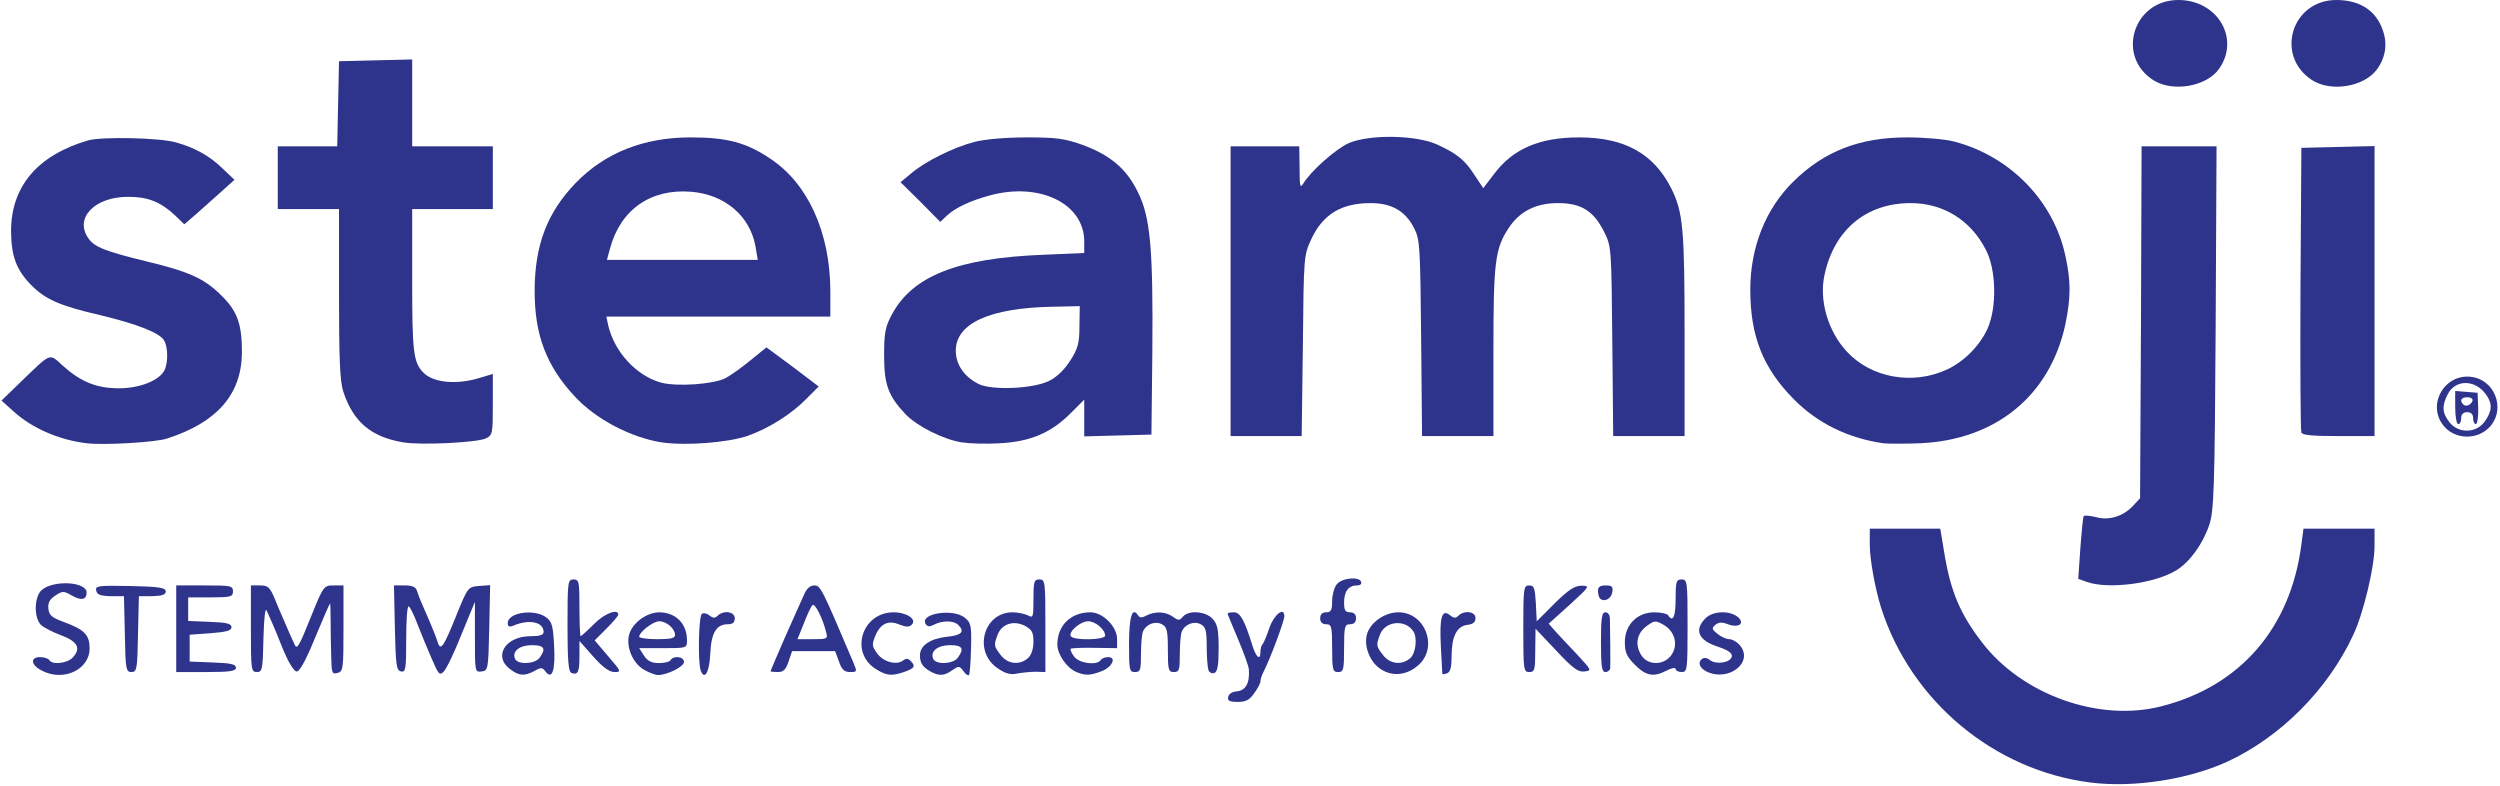 <svg width="837" height="263" viewBox="0 0 837 263" fill="none" xmlns="http://www.w3.org/2000/svg">
<path d="M700 262C667.7 258 639.8 234.8 629.8 203.5C627.8 197.1 626 187.3 626 182.3V177H637.8H649.6L650.9 184.8C653 197.9 656.2 205.5 663.6 215.1C677 232.6 702.7 241.8 723.5 236.5C750 229.8 766.9 210.3 770.5 182.3L771.2 177H783.1H795V182.9C795 189.7 791.3 205.3 787.9 212.5C779.4 230.9 763.4 246.9 745.5 255.1C732.5 261 714.2 263.8 700 262Z" fill="#2E338C"/>
<path d="M411.2 233.3C411.4 232.4 412.5 231.6 413.8 231.5C417.1 231.3 418.5 228.7 418.1 223.9C418 223 416.4 218.5 414.5 214C412.6 209.5 411 205.7 411 205.4C411 205.2 411.9 205 413.1 205C415.2 205 416.6 207.5 419.2 215.8C420.5 220.1 422 221.4 422 218.2C422 217.2 422.3 216 422.7 215.7C423.1 215.3 424.1 212.8 425 210.2C426.5 205.8 430 203 430 206.3C430 207.9 425.2 220.8 422.9 225.2C422.4 226.2 422 227.5 422 228.1C422 228.7 421.1 230.5 419.9 232.1C418.3 234.4 417.1 235 414.4 235C411.6 235 410.9 234.6 411.2 233.3Z" fill="#2E338C"/>
<path d="M13.8 224.4C10.3 222.6 10.1 220 13.4 220C14.8 220 16.2 220.5 16.5 221C17.5 222.7 22.6 222.1 24.4 220.1C27.2 217 26 214.8 20.5 212.7C17.7 211.7 14.7 210.1 13.8 209.3C11.3 207 11.4 199.9 13.9 197.6C17.8 194.1 29 194.7 29 198.4C29 200.8 27.2 201.2 24.1 199.4C21.3 197.8 21 197.8 18.5 199.4C16.6 200.7 16 201.8 16.2 203.8C16.4 206 17.4 206.8 21.5 208.3C28.3 210.8 30 212.6 30 217.1C30 224.3 21 228.4 13.8 224.4Z" fill="#2E338C"/>
<path d="M110.9 220.2C110.8 217 110.7 211.7 110.7 208.3C110.7 204.8 110.6 202 110.5 202C110.4 202 108.1 207.2 105.5 213.5C102.1 221.8 100.2 225 99.2 224.8C98.3 224.6 96.4 221.4 94.8 217.5C93.3 213.7 91.6 209.6 91.1 208.5C90.6 207.4 89.8 205.6 89.3 204.5C88.8 203.2 88.4 206.5 88.2 213.8C88 224.2 87.8 225 86 225C84.1 225 84 224.3 84 210.5V196H87.1C89.6 196 90.3 196.6 91.7 199.8C92.5 201.8 94.2 205.8 95.4 208.5C96.6 211.3 98 214.5 98.6 215.7C99.4 217.7 100.1 216.5 103.9 207C108.3 196.1 108.4 196 111.7 196H115V210.4C115 223.9 114.9 224.8 113 225.3C111.2 225.8 111 225.3 110.9 220.2Z" fill="#2E338C"/>
<path d="M144.7 220.9C143.4 217.9 141.2 212.7 139.9 209.3C138.6 205.8 137.2 203 136.8 203C136.3 203 136 208 136 214.1C136 224.1 135.8 225.1 134.3 224.8C132.7 224.5 132.5 222.9 132.2 210.2L131.9 196H135.5C138 196 139.2 196.5 139.6 197.8C140.3 200 141.3 202.3 143.8 208C144.9 210.5 146.1 213.6 146.5 214.9C147.5 218.1 148.4 216.9 152.8 206C156.6 196.6 156.7 196.5 160.3 196.2L164.1 195.9L163.8 210.2C163.5 224.2 163.4 224.5 161.3 224.8C159 225.1 159 225 159 213.3V201.5L154.5 212.4C152.1 218.5 149.4 224.1 148.5 224.9C147.2 226.2 146.8 225.8 144.7 220.9Z" fill="#2E338C"/>
<path d="M170.6 223.9C165.1 219.6 169.3 213 177.6 213C180.7 213 182 212.6 182 211.6C182 208.2 177.1 207.2 171.8 209.5C170.5 210 170 209.8 170 208.6C170 205 179.1 203.7 183 206.8C184.8 208.2 185.2 209.8 185.5 216C186 224.3 184.9 227.7 182.7 224.9C181.6 223.4 181.1 223.4 179 224.6C175.5 226.5 173.7 226.3 170.6 223.9ZM180.6 220.3C182.9 217.2 182.3 216 178.1 216C174 216 171.4 218 172.4 220.5C173.2 222.6 178.9 222.4 180.6 220.3Z" fill="#2E338C"/>
<path d="M191.3 225.3C190.3 224.9 190 220.8 190 209.4C190 194.7 190.1 194 192 194C193.9 194 194 194.7 194 203.5C194 208.7 194.2 213 194.4 213C194.6 213 196.6 211.2 198.8 209C202.3 205.4 207 203.6 207 205.8C207 206.2 205.2 208.3 203 210.5L199.1 214.4L203.6 219.7C208 224.8 208.1 225 205.7 225C204 225 201.8 223.4 198.6 219.8L194 214.6V219.7C194 225 193.5 226.1 191.3 225.3Z" fill="#2E338C"/>
<path d="M215.4 224.1C211.8 221.9 209.6 216.6 210.6 212.6C211.6 208.6 216.5 205 220.8 205C226.3 205.1 230 208.8 230 214.4C230 217 229.9 217 222 217H214L215.6 219.5C216.8 221.3 218.1 222 220.6 222C222.4 222 224.2 221.6 224.5 221C225.5 219.4 229 219.8 229 221.6C229 223.2 223.4 226 220.3 226C219.3 226 217.1 225.1 215.4 224.1ZM226 212.6C226 210.5 223.2 208 220.7 208C218.7 208 214 211.6 214 213.2C214 213.6 216.7 214 220 214C224.5 214 226 213.7 226 212.6Z" fill="#2E338C"/>
<path d="M234.6 224.5C233.6 221.7 233.9 206.2 235 205.5C235.6 205.1 236.8 205.4 237.6 206.1C238.7 207 239.4 207 240.2 206.2C242.2 204.2 246 204.7 246 207C246 208.4 245.3 209 243.7 209C239.8 209 238.1 211.9 237.8 218.9C237.5 225.1 235.9 227.9 234.6 224.5Z" fill="#2E338C"/>
<path d="M293.4 224.1C284.3 218.6 288.5 205 299.2 205C303.5 205 307 207.3 305.3 209.1C304.4 210 303.5 210 301.1 209.1C297.4 207.5 294.7 208.8 293 213C291.9 215.8 291.9 216.4 293.7 218.8C295.8 221.7 300.3 222.8 302.4 221.1C303.3 220.4 304 220.4 304.8 221.2C306.6 223 306.3 223.7 302.9 224.9C298.5 226.4 297 226.3 293.4 224.1Z" fill="#2E338C"/>
<path d="M311.5 224.8C308.9 223.3 308 222 308 219.4C308 216.1 311.5 213.8 317 213.2C322 212.7 323.1 211.5 320.8 209.2C319.3 207.7 315.5 207.7 312.8 209.1C311.2 209.9 310.6 209.9 309.9 208.9C307.8 205.4 319.1 203.6 323 206.8C325.1 208.5 325.3 209.4 325.1 217C325 221.6 324.7 225.7 324.4 226C324.1 226.3 323.2 225.7 322.5 224.6C321.2 222.9 321 222.9 318.8 224.4C316.2 226.3 314.3 226.4 311.5 224.8ZM320.6 220.3C322.9 217.2 322.3 216 318.1 216C314 216 311.4 218 312.4 220.5C313.2 222.6 318.9 222.4 320.6 220.3Z" fill="#2E338C"/>
<path d="M334.1 223.8C325.7 218.2 329.2 205 339 205C340.7 205 343 205.5 344.1 206C345.9 207 346 206.7 346 200.5C346 194.7 346.2 194 348 194C349.9 194 350 194.7 350 209.5V225L346.8 224.9C345 224.9 342.2 225.2 340.5 225.5C338.3 226 336.6 225.5 334.1 223.8ZM344.2 220.3C345.3 219.3 346 217.3 346 214.9C346 211.7 345.5 210.8 343.1 209.5C339.3 207.6 335.4 208.9 334 212.5C332.7 216 332.7 216.3 335.1 219.4C337.5 222.4 341.4 222.8 344.2 220.3Z" fill="#2E338C"/>
<path d="M360.4 225C357.2 223.7 354 219.1 354 215.8C354 209.4 358.5 205 365.1 205C369.2 205 374 209.8 374 213.9V217L366.4 216.9C362.3 216.8 358.7 217 358.5 217.2C358.2 217.4 358.7 218.6 359.6 219.8C361.2 222.1 367.3 222.9 368.5 221C368.8 220.5 369.9 220 371 220C374 220 372.3 223.5 368.6 224.8C364.9 226.2 363.3 226.2 360.4 225ZM370 212.8C370 210.8 366.8 208 364.3 208C361.7 208 357.6 211.6 358.5 213C359.4 214.5 370 214.3 370 212.8Z" fill="#2E338C"/>
<path d="M404.6 224.4C404.3 223.5 404 220 404 216.5C404 211.1 403.7 209.9 402 209C399.7 207.8 396.6 209 395.6 211.6C395.3 212.4 395 215.8 395 219.1C395 224.3 394.8 225 393 225C391.2 225 391 224.3 391 217.5C391 211.1 390.7 209.9 389 209C386.7 207.8 383.6 209 382.6 211.6C382.3 212.4 382 215.8 382 219.1C382 224.3 381.8 225 380 225C378.1 225 378 224.3 378 215.6C378 206.5 379.1 203 381 206C381.6 206.9 382.3 206.9 383.8 206.1C386.7 204.6 390.2 204.7 392.7 206.5C394.5 207.8 394.9 207.8 396 206.5C397.9 204.2 403.6 204.6 406 207.2C407.6 209 408 210.7 408 217.1C408 222.8 407.6 224.9 406.6 225.3C405.8 225.6 404.9 225.2 404.6 224.4Z" fill="#2E338C"/>
<path d="M462.4 224.1C458.8 221.9 456.6 216.6 457.6 212.6C458.6 208.5 463.5 205 468.2 205C477 205 481.5 216.3 475.2 222.4C471.4 226 466.4 226.7 462.4 224.1ZM472.2 220.3C474 218.7 474.6 213.5 473.2 211.4C470.5 207.2 463.7 207.9 462 212.5C460.7 216 460.7 216.3 463.1 219.4C465.5 222.4 469.4 222.8 472.2 220.3Z" fill="#2E338C"/>
<path d="M482.9 225.7C482.9 225.6 482.7 221.5 482.4 216.5C481.9 206.7 482.7 203.7 485.5 206C486.7 207 487.4 207 488.2 206.2C490.2 204.2 494 204.7 494 206.9C494 208.3 493.2 209 491.3 209.2C487.8 209.6 486 213 486 219.6C486 223.3 485.6 225 484.5 225.4C483.7 225.7 483 225.8 482.9 225.7Z" fill="#2E338C"/>
<path d="M547.4 222.6C544.6 219.8 544 218.4 544 215C544 209.2 548.1 205 553.9 205C556.1 205 558.2 205.5 558.5 206C560.1 208.5 561 206.5 561 200.5C561 194.7 561.2 194 563 194C564.9 194 565 194.7 565 209.5C565 224.3 564.9 225 563 225C561.9 225 561 224.5 561 224C561 223.4 559.7 223.6 558 224.5C553.6 226.8 551.1 226.3 547.4 222.6ZM559.9 218.8C561.9 215.4 560.5 211.1 556.8 209.1C554.3 207.7 553.9 207.7 551.3 209.6C547.9 212.1 547.3 216 549.6 219.5C552 223.1 557.7 222.7 559.9 218.8Z" fill="#2E338C"/>
<path d="M571.3 224.8C568.9 223.6 568.3 221.6 570 220.5C570.6 220.1 571.7 220.3 572.5 221C574.5 222.6 579.4 221.9 579.8 219.8C580 218.7 578.7 217.7 575.1 216.5C568.6 214.4 567.1 210.9 571 207C573.4 204.6 578.7 204.3 581.6 206.4C584.4 208.6 582.3 210.4 578.5 209C576.5 208.2 575.4 208.3 574.3 209.2C573 210.3 573.1 210.7 575 212.2C576.2 213.2 578 214 579 214C579.9 214 581.4 214.8 582.3 215.8C587.5 221.5 578.9 228.5 571.3 224.8Z" fill="#2E338C"/>
<path d="M41.8 212.3L41.5 199.6H37C33.5 199.5 32.5 199.1 32.2 197.7C31.9 196.1 32.8 196 43.7 196.2C53.4 196.4 55.5 196.8 55.5 198C55.5 199.1 54.3 199.5 51 199.6H46.5L46.2 212.3C46 224.1 45.8 225 44 225C42.2 225 42 224.1 41.8 212.3Z" fill="#2E338C"/>
<path d="M59 210.5V196H68.5C77.3 196 78 196.1 78 198C78 199.8 77.3 200 70.5 200H63V204V207.9L70.3 208.2C75.9 208.4 77.5 208.8 77.5 210C77.5 211.1 75.8 211.6 70.5 212L63.5 212.5V217V221.5L71.3 221.8C77.2 222 79 222.4 79 223.5C79 224.7 77.1 225 69 225H59V210.5Z" fill="#2E338C"/>
<path d="M258 224.7C258 224.5 260.2 219.4 262.8 213.4C265.5 207.4 268.3 201 269.1 199.3C270 197.1 271.2 196 272.6 196C274.7 196 275.1 196.8 285.7 221.8C287 224.9 287 225 284.6 225C282.7 225 281.8 224.2 280.9 221.5L279.6 218H272.4H265.2L264 221.5C263.1 224.2 262.3 225 260.4 225C259.1 225 258 224.9 258 224.7ZM276.6 211.7C275.4 206.8 272.8 201.8 272 202.6C271.5 203.1 270.2 205.9 269.1 208.8L267 214H272.1C276.9 214 277.2 213.9 276.6 211.7Z" fill="#2E338C"/>
<path d="M446 217C446 209.7 445.8 209 444 209C442.7 209 442 208.3 442 207C442 205.7 442.7 205 444 205C445.6 205 446 204.3 446 201.3C446 199.2 446.7 196.7 447.5 195.7C449.1 193.5 455.1 192.9 455.7 194.8C456 195.5 455.4 196 454.3 196C451.5 196 450 198 450 201.7C450 204.3 450.4 205 452 205C453.3 205 454 205.7 454 207C454 208.3 453.3 209 452 209C450.2 209 450 209.7 450 217C450 224.3 449.8 225 448 225C446.2 225 446 224.3 446 217Z" fill="#2E338C"/>
<path d="M510 210.5C510 196.8 510.1 196 512 196C513.6 196 513.9 196.8 514.2 202L514.5 208L520.5 202C525.2 197.4 527.2 196.1 529.5 196.1C532.4 196.1 532.3 196.3 525.5 202.5L518.5 208.8L520.5 211.1C521.6 212.3 524.9 215.9 527.8 218.9C532.9 224.4 533 224.5 530.5 224.8C528.4 225.1 526.6 223.8 521 217.8L514.1 210.5L514 217.8C514 224.3 513.8 225 512 225C510.1 225 510 224.3 510 210.5Z" fill="#2E338C"/>
<path d="M536 215C536 206.8 536.3 205 537.5 205C538.4 205 539 205.9 539 207.3C539.1 212.1 539.2 222.6 539.1 223.8C539 224.4 538.3 225 537.5 225C536.3 225 536 223.2 536 215Z" fill="#2E338C"/>
<path d="M535.7 200.4C535.3 200 535 198.8 535 197.8C535 196.5 535.7 196 537.6 196C539.7 196 540.1 196.4 539.8 198.2C539.5 200.5 537.1 201.7 535.7 200.4Z" fill="#2E338C"/>
<path d="M698.6 194.8L695.8 193.8L696.5 183.6C696.9 178.1 697.4 173.2 697.6 172.8C697.8 172.5 699.6 172.6 701.6 173.1C706 174.4 710.8 172.9 714.1 169.4L716.5 166.8L716.8 107.9L717 49H729.6H742.1L741.8 109.8C741.5 163.8 741.2 171.1 739.7 175.6C737.6 182 733.2 188.1 728.7 190.9C721.4 195.4 705.8 197.4 698.6 194.8Z" fill="#2E338C"/>
<path d="M29 148.4C19.8 147.3 10.8 143.4 4.6 137.8L0.5 134.1L6.5 128.3C17.5 117.7 16.3 118.2 21.1 122.5C27 127.8 32.3 130 39.8 130C46.7 130 53.1 127.5 55 124.1C56.3 121.6 56.3 116.4 55 114.1C53.7 111.5 46 108.5 33.5 105.5C20.1 102.4 15.3 100.3 10.5 95.5C5.5 90.4 3.8 85.9 3.7 77.5C3.7 62.4 12.5 52 29.5 47C34.1 45.7 53.6 46.1 59 47.7C65.1 49.4 70.2 52.2 74.4 56.3L78.5 60.2L74.5 63.8C72.3 65.8 68.5 69.2 66.1 71.3L61.7 75.1L58.6 72.1C53.8 67.6 49.5 65.9 43.1 65.9C31.7 65.8 24.8 73 29.6 79.8C31.6 82.7 35.1 84.1 49 87.5C63.5 91 68.3 93.2 74.1 98.9C79.5 104.2 81 108.5 81 118C80.9 132 72.7 141.4 56 146.8C52.2 148.1 34.7 149.1 29 148.4Z" fill="#2E338C"/>
<path d="M135 148.1C124.2 146.3 118.2 141.2 114.9 131C113.8 127.5 113.5 120 113.5 98.3V70H103.3H93V59.5V49H103H112.9L113.2 34.8L113.5 20.5L125.8 20.2L138 19.9V34.5V49H151.5H165V59.5V70H151.5H138V94C138 117.8 138.4 121.3 141.7 124.7C144.9 128.1 152.7 128.9 160.3 126.6L165 125.2V135.4C165 145.3 164.9 145.7 162.6 146.8C159.5 148.2 140.8 149.1 135 148.1Z" fill="#2E338C"/>
<path d="M221.5 148.1C211.2 146.5 199.4 140.3 192.4 132.7C182.9 122.5 179 112.1 179 97.5C179 82.1 183.2 71.1 192.8 61.2C202.6 51.1 215.6 46 231.2 46C243.4 46 249.9 47.7 258 53.2C270.5 61.5 277.9 77.8 278 97.3V106H240.5H203L203.6 108.8C205.6 117.7 213 125.8 221.3 128.1C226.6 129.5 238.8 128.7 242.9 126.6C244.6 125.7 248.4 123 251.3 120.6L256.6 116.3L265.4 122.8L274.1 129.4L270.3 133.2C265.1 138.6 257.6 143.3 250.4 145.9C243.7 148.2 229.6 149.3 221.5 148.1ZM252.9 82.3C251 72.2 242.6 65.1 231.4 64.2C217.8 63.1 207.7 70.2 204.2 83.3L203.2 87H228.5H253.7L252.9 82.3Z" fill="#2E338C"/>
<path d="M322 148.1C316 147.2 307 142.7 303.2 138.7C297.4 132.6 296 128.8 296 119C296 111.3 296.4 109.4 298.6 105.3C305.5 92.4 320.6 86.4 349.3 85.3L363 84.7V80.8C363 68.2 348.1 60.9 331.5 65.4C325.1 67.1 319.9 69.5 317 72.2L314.8 74.3L308.2 67.6L301.5 61L305 58.1C309.8 54 319.3 49.3 326.3 47.5C329.8 46.6 336.7 46 343.8 46C353.8 46 356.5 46.4 362.4 48.5C371.7 51.9 377.2 56.5 381 64.4C385.2 72.8 386.1 83.6 385.8 118.5L385.5 145.5L374.3 145.8L363 146.1V140V133.8L358.4 138.4C351.9 144.9 344.9 147.9 334.7 148.4C330.2 148.7 324.5 148.5 322 148.1ZM351.5 127.4C354 126.1 356.6 123.5 358.4 120.6C360.9 116.7 361.4 114.8 361.4 109.2L361.5 102.5L352.2 102.7C331.3 103.1 320 108.3 320 117.4C320 122 322.7 126 327.5 128.5C331.9 130.8 346.2 130.2 351.5 127.4Z" fill="#2E338C"/>
<path d="M630.5 148.4C618.7 146.7 608.5 141.7 600.6 133.7C590.2 123.2 586 112.5 586 97C586 82.8 591.1 69.9 600.5 60.7C610.8 50.6 622.6 46 638.5 46C644.2 46 651.3 46.6 654.3 47.4C673 52.3 687.6 67.3 691.5 85.7C693.4 94.3 693.3 99.7 691.5 108.5C686.4 132.3 668.4 147.2 643 148.4C637.8 148.6 632.2 148.6 630.5 148.4ZM651.9 123.7C657.6 121 662.7 115.9 665.4 110.1C668.6 103 668.4 90.2 664.8 83.5C659.7 73.6 650.5 68 639.7 68C624.9 68 614.2 76.8 610.9 91.8C608.9 100.4 612 111 618.4 117.8C626.6 126.6 640.5 129 651.9 123.7Z" fill="#2E338C"/>
<path d="M412 97.5V49H423.5H435L435.1 56.3C435.1 62.3 435.3 63.2 436.3 61.5C438.8 57.3 447.3 49.8 451.6 47.9C458.7 44.9 474.2 45.2 481.2 48.4C487.9 51.5 490.4 53.5 493.8 58.8L496.6 63L500.1 58.4C506.4 49.9 515.3 46 528.7 46C543.9 46 553.6 51.4 559.5 63C563.5 71 564 76.4 564 112V146H552.1H540.1L539.8 114.3C539.5 82.7 539.5 82.5 537 77.5C533.5 70.6 529.4 68 521.6 68C514.1 68 508.7 70.8 505 76.5C500.5 83.4 500 87.9 500 118V146H488H476.1L475.8 113.3C475.5 82.8 475.4 80.2 473.5 76.5C470.6 70.7 466 68 458.9 68C449.1 68 443 71.7 439.1 79.9C436.5 85.5 436.5 85.5 436.2 115.8L435.8 146H423.9H412V97.5Z" fill="#2E338C"/>
<path d="M770.5 144.8C770.2 144.1 770.1 122.4 770.2 96.5L770.5 49.5L782.8 49.2L795 48.9V97.5V146H783C774.3 146 770.8 145.7 770.5 144.8Z" fill="#2E338C"/>
<path d="M818.7 143.2C811.7 135.9 818.7 124 828.6 126.4C836.1 128.3 838.7 138 833.2 143.3C829.2 147.2 822.5 147.1 818.7 143.2ZM831.9 141.1C834.4 137.6 834.5 135.2 832.4 132.2C828.8 127 822.1 126.9 819.5 132C817.5 135.9 817.6 138.2 820.1 141.4C823.1 145.2 829.1 145.1 831.9 141.1Z" fill="#2E338C"/>
<path d="M822 136.4V130.9L825.8 131.2L829.5 131.5L829.7 136.8C829.8 139.6 829.4 142 828.9 142C828.4 142 828 141.1 828 140C828 138.7 827.3 138 826 138C824.7 138 824 138.7 824 140C824 141.1 823.6 142 823 142C822.5 142 822 139.5 822 136.4ZM827.8 134.2C828 133.5 827.2 133 826.1 133C824 133 823.4 134.1 824.7 135.4C825.6 136.3 827.3 135.6 827.8 134.2Z" fill="#2E338C"/>
<path d="M721.2 27C708.3 19.1 714.1 0 729.3 0C742.5 0 750.1 13 742.9 23.1C738.8 28.9 727.7 30.9 721.2 27Z" fill="#2E338C"/>
<path d="M773.9 26.7C761.6 18.5 767.3 0 782.2 0C789.4 0 794.7 3 797.2 8.7C799.5 13.8 799 18.7 795.9 23.1C791.6 29.1 780.3 31 773.9 26.7Z" fill="#2E338C"/>
</svg>
